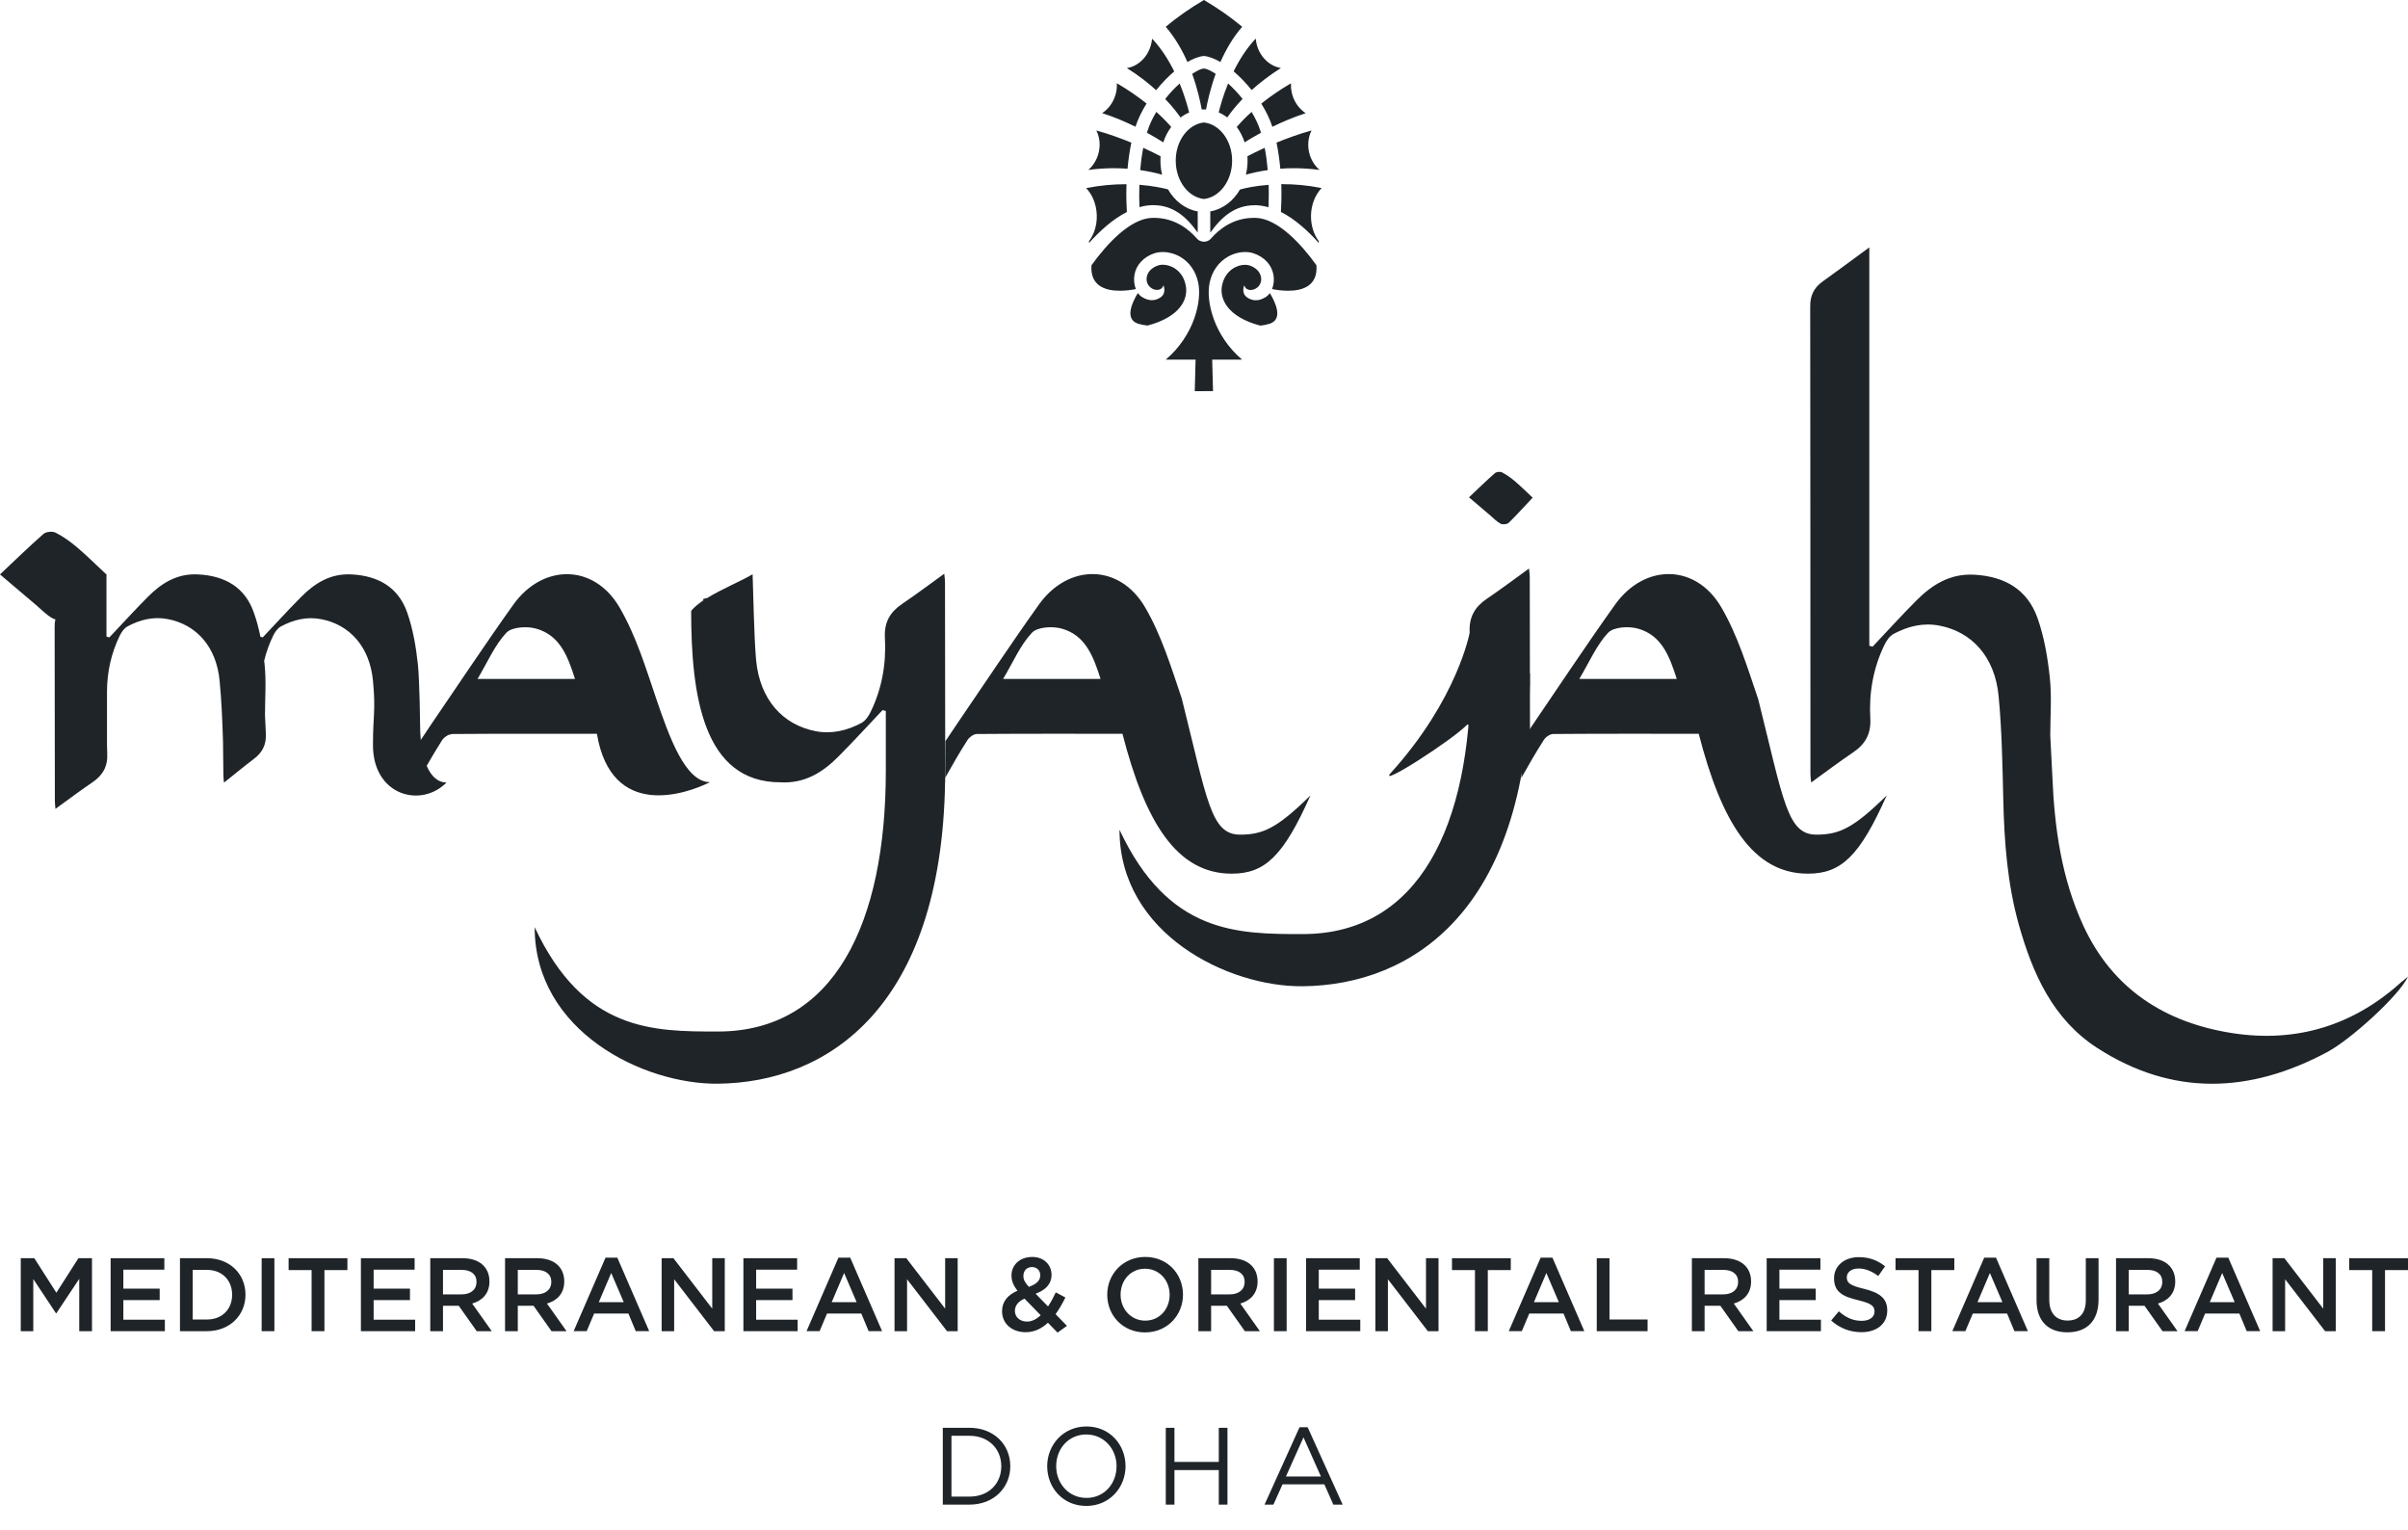 <svg width="373" height="237" viewBox="0 0 373 237" fill="none" xmlns="http://www.w3.org/2000/svg">
<path d="M189.047 9.601C188.226 9.129 187.275 8.729 186.488 8.67C185.702 8.729 184.751 9.118 183.93 9.601C183.108 7.728 182.005 5.808 180.573 4.147C182.298 2.698 184.27 1.308 186.488 0C188.719 1.308 190.679 2.698 192.416 4.147C190.972 5.796 189.881 7.716 189.047 9.601ZM179.082 13.959C177.873 12.852 176.371 11.674 174.551 10.543C176.194 10.284 177.685 8.976 178.249 7.08C178.354 6.738 178.413 6.397 178.448 6.067L178.495 6.02C179.915 7.539 181.03 9.318 181.887 11.061C180.913 11.886 179.951 12.887 179.082 13.971M193.895 13.959C193.026 12.876 192.064 11.886 191.09 11.05C191.946 9.306 193.062 7.527 194.482 6.008L194.529 6.055C194.552 6.397 194.623 6.738 194.717 7.068C195.28 8.953 196.771 10.272 198.414 10.531C196.606 11.674 195.104 12.852 193.883 13.947M186.817 16.951C186.735 16.951 186.641 16.951 186.488 16.951C186.336 16.951 186.242 16.951 186.148 16.951C185.937 15.797 185.502 13.747 184.669 11.438C185.35 11.014 185.937 10.649 186.488 10.614C187.052 10.661 187.627 11.014 188.308 11.438C187.474 13.736 187.028 15.785 186.817 16.951ZM182.861 18.188C182.392 17.517 181.617 16.504 180.49 15.326C181.195 14.431 181.958 13.618 182.732 12.934C183.507 14.831 183.977 16.504 184.2 17.423C183.73 17.623 183.284 17.882 182.861 18.2M190.115 18.188C189.693 17.882 189.247 17.611 188.777 17.411C189 16.492 189.458 14.831 190.233 12.923C190.996 13.618 191.77 14.431 192.475 15.314C191.348 16.492 190.573 17.505 190.115 18.177M175.889 19.625C174.352 18.872 172.603 18.118 170.725 17.517C171.664 16.904 172.427 15.915 172.791 14.69C172.967 14.089 173.037 13.476 173.002 12.887C174.833 13.959 176.359 15.043 177.603 16.033C176.875 17.199 176.277 18.424 175.889 19.614M197.088 19.625C196.7 18.436 196.102 17.211 195.374 16.044C196.606 15.055 198.132 13.971 199.975 12.899C199.94 13.476 200.01 14.089 200.186 14.701C200.55 15.927 201.313 16.916 202.252 17.529C200.386 18.129 198.625 18.883 197.088 19.637M180.185 22.04C179.54 21.628 178.683 21.11 177.662 20.556C177.685 20.474 177.709 20.403 177.732 20.32C178.061 19.296 178.53 18.294 179.117 17.328C180.279 18.377 181.042 19.213 181.418 19.661C180.901 20.356 180.479 21.157 180.197 22.04M192.792 22.04C192.51 21.169 192.087 20.356 191.571 19.661C191.958 19.213 192.709 18.365 193.871 17.328C194.447 18.283 194.928 19.296 195.256 20.32C195.28 20.391 195.303 20.474 195.327 20.556C194.306 21.11 193.449 21.628 192.792 22.04ZM168.577 26.317C169.269 25.716 169.821 24.879 170.114 23.902C170.502 22.594 170.361 21.263 169.821 20.203C171.781 20.745 173.636 21.428 175.244 22.087C174.962 23.454 174.774 24.82 174.657 26.128C173.988 26.081 173.284 26.046 172.544 26.046C171.312 26.046 169.985 26.128 168.577 26.317ZM204.4 26.317C203.003 26.128 201.677 26.046 200.433 26.046C199.693 26.046 198.989 26.069 198.32 26.128C198.203 24.82 198.015 23.454 197.733 22.087C199.341 21.428 201.196 20.745 203.156 20.203C202.628 21.263 202.475 22.594 202.862 23.902C203.156 24.891 203.708 25.716 204.4 26.317ZM179.997 27.047C179.152 26.811 178.014 26.54 176.617 26.34C176.711 25.221 176.864 24.055 177.087 22.889C178.272 23.43 179.211 23.902 179.774 24.196C179.751 24.432 179.751 24.655 179.751 24.891C179.751 25.645 179.845 26.364 180.009 27.047M192.991 27.047C193.155 26.364 193.249 25.633 193.249 24.891C193.249 24.655 193.249 24.432 193.226 24.196C193.789 23.902 194.717 23.43 195.902 22.889C196.125 24.043 196.278 25.221 196.372 26.34C194.975 26.54 193.824 26.811 192.991 27.047ZM186.488 30.817C184.047 30.546 182.122 27.989 182.122 24.879C182.122 21.769 184.047 19.237 186.488 18.966C188.93 19.237 190.855 21.769 190.855 24.879C190.855 27.989 188.93 30.546 186.488 30.817ZM185.514 36C183.66 33.408 181.594 31.771 178.648 31.771C178.565 31.771 178.472 31.771 178.389 31.771C177.756 31.794 177.122 31.9 176.511 32.077C176.464 31.17 176.441 29.98 176.488 28.614C178.565 28.779 180.091 29.108 180.854 29.309H180.913C181.958 31.134 183.613 32.407 185.526 32.737V36H185.514ZM187.474 36V32.737C189.388 32.407 191.043 31.134 192.087 29.332H192.146C192.897 29.12 194.423 28.779 196.512 28.625C196.559 29.992 196.524 31.182 196.489 32.089C195.867 31.924 195.245 31.806 194.611 31.782C194.529 31.782 194.435 31.782 194.353 31.782C191.406 31.782 189.329 33.432 187.486 36.011M168.718 37.614C168.706 37.543 168.694 37.46 168.671 37.378C169.457 36.33 169.938 34.904 169.891 33.337C169.844 31.641 169.211 30.133 168.248 29.132C170.443 28.696 172.462 28.531 174.234 28.531C174.316 28.531 174.41 28.531 174.493 28.531C174.434 30.322 174.493 31.853 174.551 32.831C172.345 33.95 170.326 35.799 168.694 37.625M204.271 37.614C202.639 35.788 200.621 33.938 198.414 32.819C198.473 31.841 198.531 30.31 198.473 28.519C198.555 28.519 198.649 28.519 198.731 28.519C200.503 28.519 202.534 28.684 204.717 29.12C203.755 30.133 203.121 31.629 203.074 33.326C203.039 34.892 203.508 36.33 204.294 37.366C204.283 37.449 204.271 37.531 204.259 37.602M177.791 50.418C177.298 50.371 176.793 50.277 176.324 50.136C174.105 49.452 175.42 46.743 176.253 45.377C176.441 45.636 176.676 45.871 176.969 46.036C177.486 46.343 177.967 46.484 178.425 46.484C178.906 46.484 179.352 46.331 179.751 46.06C180.76 45.388 180.22 44.175 180.22 44.175C180.115 44.528 179.892 44.752 179.575 44.846C179.458 44.882 179.34 44.894 179.223 44.894C178.871 44.894 178.507 44.764 178.202 44.505C177.732 44.116 177.521 43.504 177.638 42.879C177.791 42.078 178.425 41.43 179.399 41.1C179.61 41.03 179.845 40.994 180.103 40.994C180.655 40.994 181.277 41.159 181.817 41.466C182.486 41.854 183.366 42.644 183.671 44.187C184.106 46.295 182.815 49.075 177.779 50.407M195.186 50.418C190.162 49.075 188.871 46.295 189.294 44.199C189.611 42.655 190.479 41.878 191.16 41.477C191.7 41.171 192.31 41.006 192.862 41.006C193.108 41.006 193.355 41.041 193.566 41.112C194.54 41.442 195.174 42.078 195.327 42.891C195.444 43.515 195.233 44.128 194.763 44.517C194.447 44.764 194.083 44.905 193.731 44.905C193.613 44.905 193.496 44.894 193.378 44.858C193.062 44.764 192.838 44.528 192.733 44.187C192.733 44.187 192.193 45.388 193.202 46.072C193.601 46.343 194.047 46.496 194.529 46.496C195.01 46.496 195.468 46.354 195.984 46.048C196.266 45.883 196.512 45.659 196.7 45.388C197.534 46.755 198.848 49.464 196.63 50.147C196.16 50.289 195.667 50.383 195.163 50.43M186.488 60.573H185.068L185.197 55.696H180.573C184.963 51.95 186.195 46.661 185.608 43.798C185.244 42.031 184.258 40.606 182.815 39.769C181.981 39.286 181.019 39.027 180.127 39.027C179.669 39.027 179.211 39.098 178.8 39.227C177.157 39.781 176.007 41.006 175.737 42.514C175.596 43.268 175.666 44.081 175.948 44.764C175.314 44.894 174.41 45.023 173.448 45.023C171.253 45.023 168.835 44.305 169.07 41.077C171.429 37.802 175.044 33.856 178.448 33.738C178.554 33.738 178.659 33.738 178.765 33.738C181.899 33.738 184.106 35.434 185.467 37.013C185.69 37.272 186.078 37.401 186.488 37.437C186.899 37.413 187.287 37.272 187.51 37.013C188.883 35.434 191.078 33.738 194.224 33.738C194.329 33.738 194.435 33.738 194.54 33.738C197.944 33.856 201.571 37.802 203.919 41.077C204.154 44.305 201.736 45.023 199.541 45.023C198.59 45.023 197.674 44.894 197.041 44.764C197.322 44.081 197.393 43.268 197.252 42.514C196.97 41.006 195.832 39.781 194.177 39.227C193.766 39.086 193.32 39.027 192.862 39.027C191.958 39.027 191.007 39.286 190.174 39.769C188.73 40.606 187.733 42.031 187.369 43.798C186.77 46.661 188.014 51.95 192.404 55.696H187.768L187.897 60.561H186.477L186.488 60.573Z" fill="#1F2429"/>
<path d="M69.91 113.667C77.34 113.608 84.769 113.632 92.458 113.632C94.723 127.002 106.261 122.973 109.982 121.124C106.167 121.124 103.691 114.186 101.648 108.19C100.017 103.383 98.503 98.4 95.967 94.065C92.012 87.28 84.077 87.257 79.511 93.641C75.145 99.755 71.001 106.022 66.752 112.23C66.224 113.008 65.696 113.797 65.179 114.586C65.109 113.856 65.074 113.078 65.074 112.289C65.074 112.289 65.003 105.492 64.733 102.9C64.44 100.179 63.97 97.399 63.067 94.831C61.693 90.944 58.606 89.177 54.498 88.953C51.2 88.764 48.77 90.296 46.61 92.475C44.592 94.501 42.666 96.633 40.694 98.707C40.577 98.671 40.471 98.636 40.354 98.612V98.671C40.096 97.364 39.755 96.068 39.309 94.831C37.936 90.932 34.849 89.177 30.741 88.953C27.443 88.764 25.013 90.296 22.853 92.475C20.834 94.501 18.909 96.633 16.938 98.707C16.785 98.659 16.644 98.624 16.491 98.577V89.059C16.491 89.059 16.527 89.023 16.538 89.012C14.93 87.516 13.487 86.067 11.925 84.747C10.904 83.887 9.801 83.086 8.615 82.486C8.122 82.238 7.113 82.332 6.714 82.698C4.355 84.771 2.101 86.974 0 88.953C2.16 90.79 3.85 92.216 5.528 93.641C6.409 94.383 7.219 95.279 8.228 95.797C8.322 95.844 8.451 95.879 8.58 95.903C8.498 96.256 8.451 96.633 8.463 97.046C8.498 121.595 8.486 114.81 8.498 124.045C8.498 124.493 8.569 124.952 8.592 125.259C10.529 123.857 12.371 122.467 14.285 121.171C15.94 120.052 16.726 118.674 16.609 116.589C16.585 116.212 16.574 115.823 16.574 115.446C16.574 115.364 16.574 107.165 16.574 107.082C16.585 104.102 17.207 101.204 18.534 98.471C18.804 97.906 19.226 97.281 19.755 96.999C21.68 95.962 23.757 95.444 25.976 95.868C30.412 96.716 33.511 100.132 34.016 105.398C34.321 108.543 34.45 111.712 34.544 114.881C34.568 116.047 34.579 117.378 34.603 120.134C34.603 120.523 34.673 120.924 34.697 121.195C36.269 119.946 37.76 118.709 39.298 117.543C40.636 116.542 41.293 115.328 41.176 113.502C41.176 113.502 41.176 113.267 41.152 112.925L41.047 110.769C41.047 108.142 41.258 105.504 40.988 102.912C40.965 102.712 40.941 102.523 40.918 102.323C41.234 101.016 41.692 99.731 42.291 98.483C42.561 97.917 42.983 97.293 43.512 97.01C45.437 95.974 47.514 95.455 49.733 95.879C54.169 96.728 57.268 100.144 57.773 105.409C58.219 110.086 57.773 110.699 57.773 115.399C57.773 123.185 65.215 125.2 69.17 121.171C67.785 121.171 66.776 120.182 66.095 118.591C66.858 117.26 67.644 115.941 68.466 114.645C68.759 114.197 69.417 113.714 69.921 113.714M78.431 97.988C79.276 97.081 81.647 96.94 83.068 97.352C86.742 98.389 87.962 101.652 89.066 105.138H73.971C75.532 102.523 76.624 99.92 78.431 97.988Z" fill="#1F2429"/>
<path d="M183.061 108.175C181.43 103.369 179.915 98.386 177.38 94.051C173.424 87.265 165.478 87.242 160.924 93.627C156.557 99.74 152.414 106.007 148.165 112.215C147.59 113.064 147.026 113.924 146.451 114.772L146.404 120.45C147.508 118.471 148.646 116.503 149.867 114.595C150.16 114.147 150.818 113.664 151.322 113.664C158.752 113.605 166.182 113.629 173.87 113.629C177.368 127.235 182.239 135.292 190.784 135.292C195.937 135.292 198.801 132.583 202.992 123.171C197.839 128.248 195.62 129.249 192.099 129.249C187.568 129.249 187.04 124.09 183.061 108.187M155.384 105.136C156.945 102.52 158.036 99.917 159.844 97.985C160.701 97.078 163.06 96.937 164.48 97.349C168.154 98.386 169.363 101.649 170.478 105.136H155.384Z" fill="#1F2429"/>
<path d="M232.688 73.152C232.395 72.999 231.796 73.058 231.549 73.281C230.141 74.518 228.791 75.838 227.547 77.016C228.838 78.111 229.836 78.971 230.845 79.819C231.373 80.267 231.855 80.797 232.453 81.103C232.77 81.268 233.451 81.198 233.697 80.962C235.012 79.678 236.233 78.311 237.407 77.063C236.444 76.167 235.587 75.308 234.66 74.518C234.05 74 233.392 73.529 232.688 73.163" fill="#1F2429"/>
<path d="M146.416 119.366C146.416 114.336 146.393 99.646 146.381 90.234C146.381 89.716 146.299 89.197 146.263 88.844C144.045 90.446 141.932 92.036 139.737 93.52C137.848 94.804 136.944 96.371 137.073 98.774C137.296 102.744 136.627 106.62 134.866 110.236C134.549 110.884 134.068 111.603 133.469 111.933C131.251 113.122 128.88 113.711 126.345 113.228C121.262 112.251 117.717 108.34 117.131 102.308C117.107 102.084 117.095 101.861 117.072 101.649C116.814 98.315 116.673 91.8 116.579 88.926C115.029 89.869 111.907 91.153 109.548 92.602C109.172 92.684 108.938 92.743 108.938 92.743V92.978C108.163 93.509 107.494 94.05 107.06 94.604C107.06 107.727 108.938 121.144 120.887 121.144C124.666 121.357 127.448 119.601 129.925 117.104C132.237 114.772 134.455 112.345 136.709 109.965C136.873 110.012 137.049 110.06 137.214 110.107V119.377C137.214 142.89 129.279 159.736 111.191 159.736C101.109 159.736 90.392 159.736 82.821 143.585C82.821 159.736 99.7 167.935 111.191 167.817C128.258 167.652 145.817 155.954 146.393 121.133H146.404C146.404 121.133 146.404 120.591 146.404 119.648C146.404 119.554 146.404 119.46 146.404 119.366H146.416Z" fill="#1F2429"/>
<path d="M272.314 108.175C270.682 103.369 269.168 98.386 266.633 94.051C262.677 87.265 254.731 87.242 250.177 93.627C245.81 99.74 241.667 106.007 237.43 112.215C236.854 113.064 236.291 113.924 235.716 114.772L235.669 120.45C236.772 118.471 237.911 116.503 239.132 114.595C239.413 114.147 240.082 113.664 240.587 113.664C248.017 113.605 255.447 113.629 263.135 113.629C266.633 127.235 271.504 135.292 280.049 135.292C285.202 135.292 288.066 132.583 292.256 123.171C287.103 128.248 284.885 129.249 281.364 129.249C276.833 129.249 276.305 124.09 272.326 108.187M244.637 105.136C246.198 102.52 247.289 99.917 249.097 97.985C249.954 97.078 252.313 96.937 253.733 97.349C257.407 98.386 258.616 101.649 259.731 105.136H244.637Z" fill="#1F2429"/>
<path d="M236.983 114.089H236.995C236.995 114.089 236.995 113.547 236.995 112.604C236.995 112.51 236.995 112.416 236.995 112.322C236.995 107.291 236.972 98.845 236.96 89.433C236.96 88.915 236.878 88.396 236.843 88.043C234.612 89.645 232.511 91.235 230.316 92.72C228.427 94.004 227.523 95.57 227.652 97.974C227.652 97.974 225.786 108.257 215.445 119.684C213.238 122.122 225.023 114.583 227.288 112.192C227.452 112.239 227.628 112.286 227.793 112.333V112.31" fill="#1F2429"/>
<path d="M372.132 151.927C364.619 158.806 355.734 161.527 345.78 159.984C335.428 158.37 327.282 153.234 322.716 143.363C319.347 136.071 318.244 128.272 317.915 120.321L317.587 113.901C317.587 110.909 317.833 107.881 317.516 104.924C317.187 101.815 316.648 98.646 315.615 95.713C314.042 91.271 310.52 89.257 305.825 88.998C302.058 88.786 299.287 90.541 296.823 93.015C294.51 95.335 292.315 97.762 290.062 100.142C289.897 100.095 289.721 100.048 289.557 100V38.309C287.069 40.135 284.698 41.89 282.303 43.61C280.977 44.564 280.39 45.765 280.402 47.462C280.437 75.498 280.425 91.754 280.437 119.791C280.437 120.309 280.519 120.827 280.554 121.169C282.761 119.579 284.874 117.977 287.057 116.504C288.935 115.232 289.839 113.653 289.71 111.274C289.487 107.316 290.156 103.452 291.904 99.859C292.221 99.211 292.703 98.493 293.301 98.174C295.508 96.985 297.867 96.396 300.403 96.879C305.473 97.845 309.006 101.744 309.581 107.763C310.098 113.1 310.18 118.483 310.309 123.855C310.462 130.381 310.943 136.872 312.715 143.186C314.84 150.749 317.997 157.84 324.84 162.269C336.496 169.797 348.48 169.337 360.476 162.929C364.162 160.962 371.639 154.153 373 151.243C372.601 151.561 372.366 151.75 372.155 151.95" fill="#1F2429"/>
<path d="M227.805 104.289C227.805 127.802 219.87 144.647 201.782 144.647C191.699 144.647 180.983 144.647 173.412 128.497C173.412 144.647 190.291 152.846 201.782 152.728C218.849 152.564 236.408 140.866 236.972 106.044H236.983C236.983 106.044 236.983 105.502 236.983 104.56C236.983 104.466 236.983 104.372 236.983 104.277H227.793L227.805 104.289Z" fill="#1F2429"/>
<path d="M146.039 233V221.1H150.17C153.91 221.1 156.494 223.667 156.494 227.05C156.494 230.399 153.91 233 150.17 233H146.039ZM147.382 231.759H150.17C153.179 231.759 155.1 229.719 155.1 227.05C155.1 224.415 153.179 222.341 150.17 222.341H147.382V231.759ZM168.262 233.204C164.641 233.204 162.21 230.365 162.21 227.05C162.21 223.769 164.675 220.896 168.296 220.896C171.917 220.896 174.348 223.735 174.348 227.05C174.348 230.331 171.883 233.204 168.262 233.204ZM168.296 231.963C171.016 231.963 172.954 229.787 172.954 227.05C172.954 224.347 170.982 222.137 168.262 222.137C165.542 222.137 163.604 224.313 163.604 227.05C163.604 229.753 165.576 231.963 168.296 231.963ZM180.58 233V221.1H181.923V226.387H188.791V221.1H190.134V233H188.791V227.645H181.923V233H180.58ZM195.876 233L201.299 221.015H202.557L207.98 233H206.535L205.141 229.855H198.664L197.253 233H195.876ZM199.191 228.648H204.614L201.911 222.579L199.191 228.648Z" fill="#1F2429"/>
<path d="M367.452 206.14V196.68H363.893V194.84H373V196.68H369.44V206.14H367.452Z" fill="#1F2429"/>
<path d="M352.027 206.14V194.84H353.855L359.868 202.653V194.84H361.808V206.14H360.156L353.967 198.101V206.14H352.027Z" fill="#1F2429"/>
<path d="M338.397 206.139L343.336 194.758H345.164L350.102 206.139H348.018L346.879 203.41H341.572L340.418 206.139H338.397ZM342.294 201.651H346.158L344.218 197.131L342.294 201.651Z" fill="#1F2429"/>
<path d="M327.773 206.14V194.84H332.776C335.405 194.84 336.945 196.26 336.945 198.44C336.945 200.296 335.838 201.41 334.267 201.862L337.297 206.14H334.973L332.183 202.201H329.746V206.14H327.773ZM329.746 200.441H332.632C334.043 200.441 334.941 199.699 334.941 198.52C334.941 197.31 334.075 196.648 332.616 196.648H329.746V200.441Z" fill="#1F2429"/>
<path d="M320.24 206.318C317.322 206.318 315.462 204.623 315.462 201.345V194.84H317.434V201.265C317.434 203.363 318.508 204.493 320.272 204.493C322.02 204.493 323.094 203.428 323.094 201.345V194.84H325.066V201.249C325.066 204.623 323.174 206.318 320.24 206.318Z" fill="#1F2429"/>
<path d="M302.416 206.139L307.354 194.758H309.182L314.121 206.139H312.036L310.898 203.41H305.591L304.436 206.139H302.416ZM306.312 201.651H310.176L308.236 197.131L306.312 201.651Z" fill="#1F2429"/>
<path d="M297.18 206.14V196.68H293.62V194.84H302.727V196.68H299.168V206.14H297.18Z" fill="#1F2429"/>
<path d="M288.328 206.299C286.613 206.299 284.993 205.701 283.646 204.491L284.833 203.07C285.907 204.006 286.982 204.539 288.376 204.539C289.595 204.539 290.365 203.974 290.365 203.086C290.365 202.279 289.916 201.843 287.831 201.343C285.442 200.778 284.095 200.068 284.095 197.953C284.095 196.016 285.699 194.676 287.928 194.676C289.563 194.676 290.862 195.176 292 196.096L290.942 197.598C289.932 196.839 288.922 196.435 287.895 196.435C286.741 196.435 286.068 197.033 286.068 197.808C286.068 198.679 286.581 199.067 288.729 199.583C291.102 200.164 292.337 201.02 292.337 202.925C292.337 205.04 290.685 206.299 288.328 206.299Z" fill="#1F2429"/>
<path d="M273.659 206.14V194.84H281.981V196.616H275.631V199.554H281.259V201.329H275.631V204.364H282.061V206.14H273.659Z" fill="#1F2429"/>
<path d="M262.072 206.14V194.84H267.075C269.704 194.84 271.244 196.26 271.244 198.44C271.244 200.296 270.137 201.41 268.566 201.862L271.596 206.14H269.271L266.482 202.201H264.044V206.14H262.072ZM264.044 200.441H266.93C268.341 200.441 269.239 199.699 269.239 198.52C269.239 197.31 268.374 196.648 266.914 196.648H264.044V200.441Z" fill="#1F2429"/>
<path d="M247.338 206.14V194.84H249.31V204.332H255.21V206.14H247.338Z" fill="#1F2429"/>
<path d="M233.709 206.139L238.647 194.758H240.475L245.414 206.139H243.329L242.191 203.41H236.884L235.729 206.139H233.709ZM237.605 201.651H241.469L239.529 197.131L237.605 201.651Z" fill="#1F2429"/>
<path d="M228.473 206.14V196.68H224.913V194.84H234.02V196.68H230.461V206.14H228.473Z" fill="#1F2429"/>
<path d="M213.047 206.14V194.84H214.875L220.887 202.653V194.84H222.827V206.14H221.176L214.987 198.101V206.14H213.047Z" fill="#1F2429"/>
<path d="M202.307 206.14V194.84H210.628V196.616H204.279V199.554H209.907V201.329H204.279V204.364H210.708V206.14H202.307Z" fill="#1F2429"/>
<path d="M197.33 206.14V194.84H199.302V206.14H197.33Z" fill="#1F2429"/>
<path d="M185.63 206.14V194.84H190.632C193.262 194.84 194.801 196.26 194.801 198.44C194.801 200.296 193.695 201.41 192.124 201.862L195.154 206.14H192.829L190.039 202.201H187.602V206.14H185.63ZM187.602 200.441H190.488C191.899 200.441 192.797 199.699 192.797 198.52C192.797 197.31 191.931 196.648 190.472 196.648H187.602V200.441Z" fill="#1F2429"/>
<path d="M177.363 206.332C173.916 206.332 171.511 203.701 171.511 200.488C171.511 197.308 173.948 194.645 177.395 194.645C180.842 194.645 183.247 197.276 183.247 200.488C183.247 203.668 180.81 206.332 177.363 206.332ZM177.395 204.508C179.624 204.508 181.179 202.716 181.179 200.488C181.179 198.293 179.592 196.469 177.363 196.469C175.134 196.469 173.579 198.261 173.579 200.488C173.579 202.684 175.166 204.508 177.395 204.508Z" fill="#1F2429"/>
<path d="M163.814 206.364L162.323 204.831C161.361 205.735 160.238 206.3 158.875 206.3C156.791 206.3 155.22 205.024 155.22 203.039C155.22 201.586 156.07 200.537 157.609 199.875C156.967 199.052 156.679 198.341 156.679 197.486C156.679 195.968 157.897 194.645 159.902 194.645C161.681 194.645 162.884 195.855 162.884 197.405C162.884 198.89 161.906 199.778 160.415 200.343L162.339 202.312C162.772 201.667 163.172 200.924 163.541 200.133L165.032 200.924C164.583 201.828 164.086 202.716 163.509 203.507L165.273 205.315L163.814 206.364ZM159.372 199.278C160.527 198.858 161.136 198.325 161.136 197.486C161.136 196.727 160.607 196.21 159.853 196.21C159.052 196.21 158.523 196.775 158.523 197.599C158.523 198.164 158.747 198.583 159.372 199.278ZM159.084 204.653C159.853 204.653 160.559 204.282 161.2 203.668L158.699 201.102C157.657 201.554 157.208 202.248 157.208 203.007C157.208 203.959 157.994 204.653 159.084 204.653Z" fill="#1F2429"/>
<path d="M138.563 206.14V194.84H140.391L146.404 202.653V194.84H148.344V206.14H146.693L140.504 198.101V206.14H138.563Z" fill="#1F2429"/>
<path d="M124.934 206.139L129.872 194.758H131.7L136.638 206.139H134.554L133.415 203.41H128.108L126.954 206.139H124.934ZM128.83 201.651H132.694L130.754 197.131L128.83 201.651Z" fill="#1F2429"/>
<path d="M115.154 206.14V194.84H123.476V196.616H117.126V199.554H122.754V201.329H117.126V204.364H123.556V206.14H115.154Z" fill="#1F2429"/>
<path d="M102.487 206.14V194.84H104.315L110.328 202.653V194.84H112.268V206.14H110.616L104.427 198.101V206.14H102.487Z" fill="#1F2429"/>
<path d="M88.857 206.139L93.796 194.758H95.624L100.562 206.139H98.478L97.339 203.41H92.032L90.878 206.139H88.857ZM92.754 201.651H96.618L94.678 197.131L92.754 201.651Z" fill="#1F2429"/>
<path d="M78.233 206.14V194.84H83.236C85.865 194.84 87.405 196.26 87.405 198.44C87.405 200.296 86.298 201.41 84.727 201.862L87.757 206.14H85.433L82.643 202.201H80.206V206.14H78.233ZM80.206 200.441H83.092C84.503 200.441 85.4 199.699 85.4 198.52C85.4 197.31 84.535 196.648 83.076 196.648H80.206V200.441Z" fill="#1F2429"/>
<path d="M66.647 206.14V194.84H71.649C74.278 194.84 75.818 196.26 75.818 198.44C75.818 200.296 74.711 201.41 73.14 201.862L76.171 206.14H73.846L71.056 202.201H68.619V206.14H66.647ZM68.619 200.441H71.505C72.916 200.441 73.814 199.699 73.814 198.52C73.814 197.31 72.948 196.648 71.489 196.648H68.619V200.441Z" fill="#1F2429"/>
<path d="M55.904 206.14V194.84H64.226V196.616H57.876V199.554H63.504V201.329H57.876V204.364H64.306V206.14H55.904Z" fill="#1F2429"/>
<path d="M48.266 206.14V196.68H44.706V194.84H53.813V196.68H50.254V206.14H48.266Z" fill="#1F2429"/>
<path d="M40.531 206.14V194.84H42.503V206.14H40.531Z" fill="#1F2429"/>
<path d="M27.877 206.14V194.84H32.062C35.589 194.84 38.026 197.277 38.026 200.49C38.026 203.67 35.589 206.14 32.062 206.14H27.877ZM29.849 204.332H32.062C34.419 204.332 35.958 202.734 35.958 200.49C35.958 198.278 34.419 196.648 32.062 196.648H29.849V204.332Z" fill="#1F2429"/>
<path d="M17.136 206.14V194.84H25.457V196.616H19.108V199.554H24.736V201.329H19.108V204.364H25.537V206.14H17.136Z" fill="#1F2429"/>
<path d="M3.216 206.14V194.84H5.316L8.731 200.183L12.147 194.84H14.247V206.14H12.275V198.036L8.731 203.363H8.667L5.156 198.068V206.14H3.216Z" fill="#1F2429"/>
</svg>
